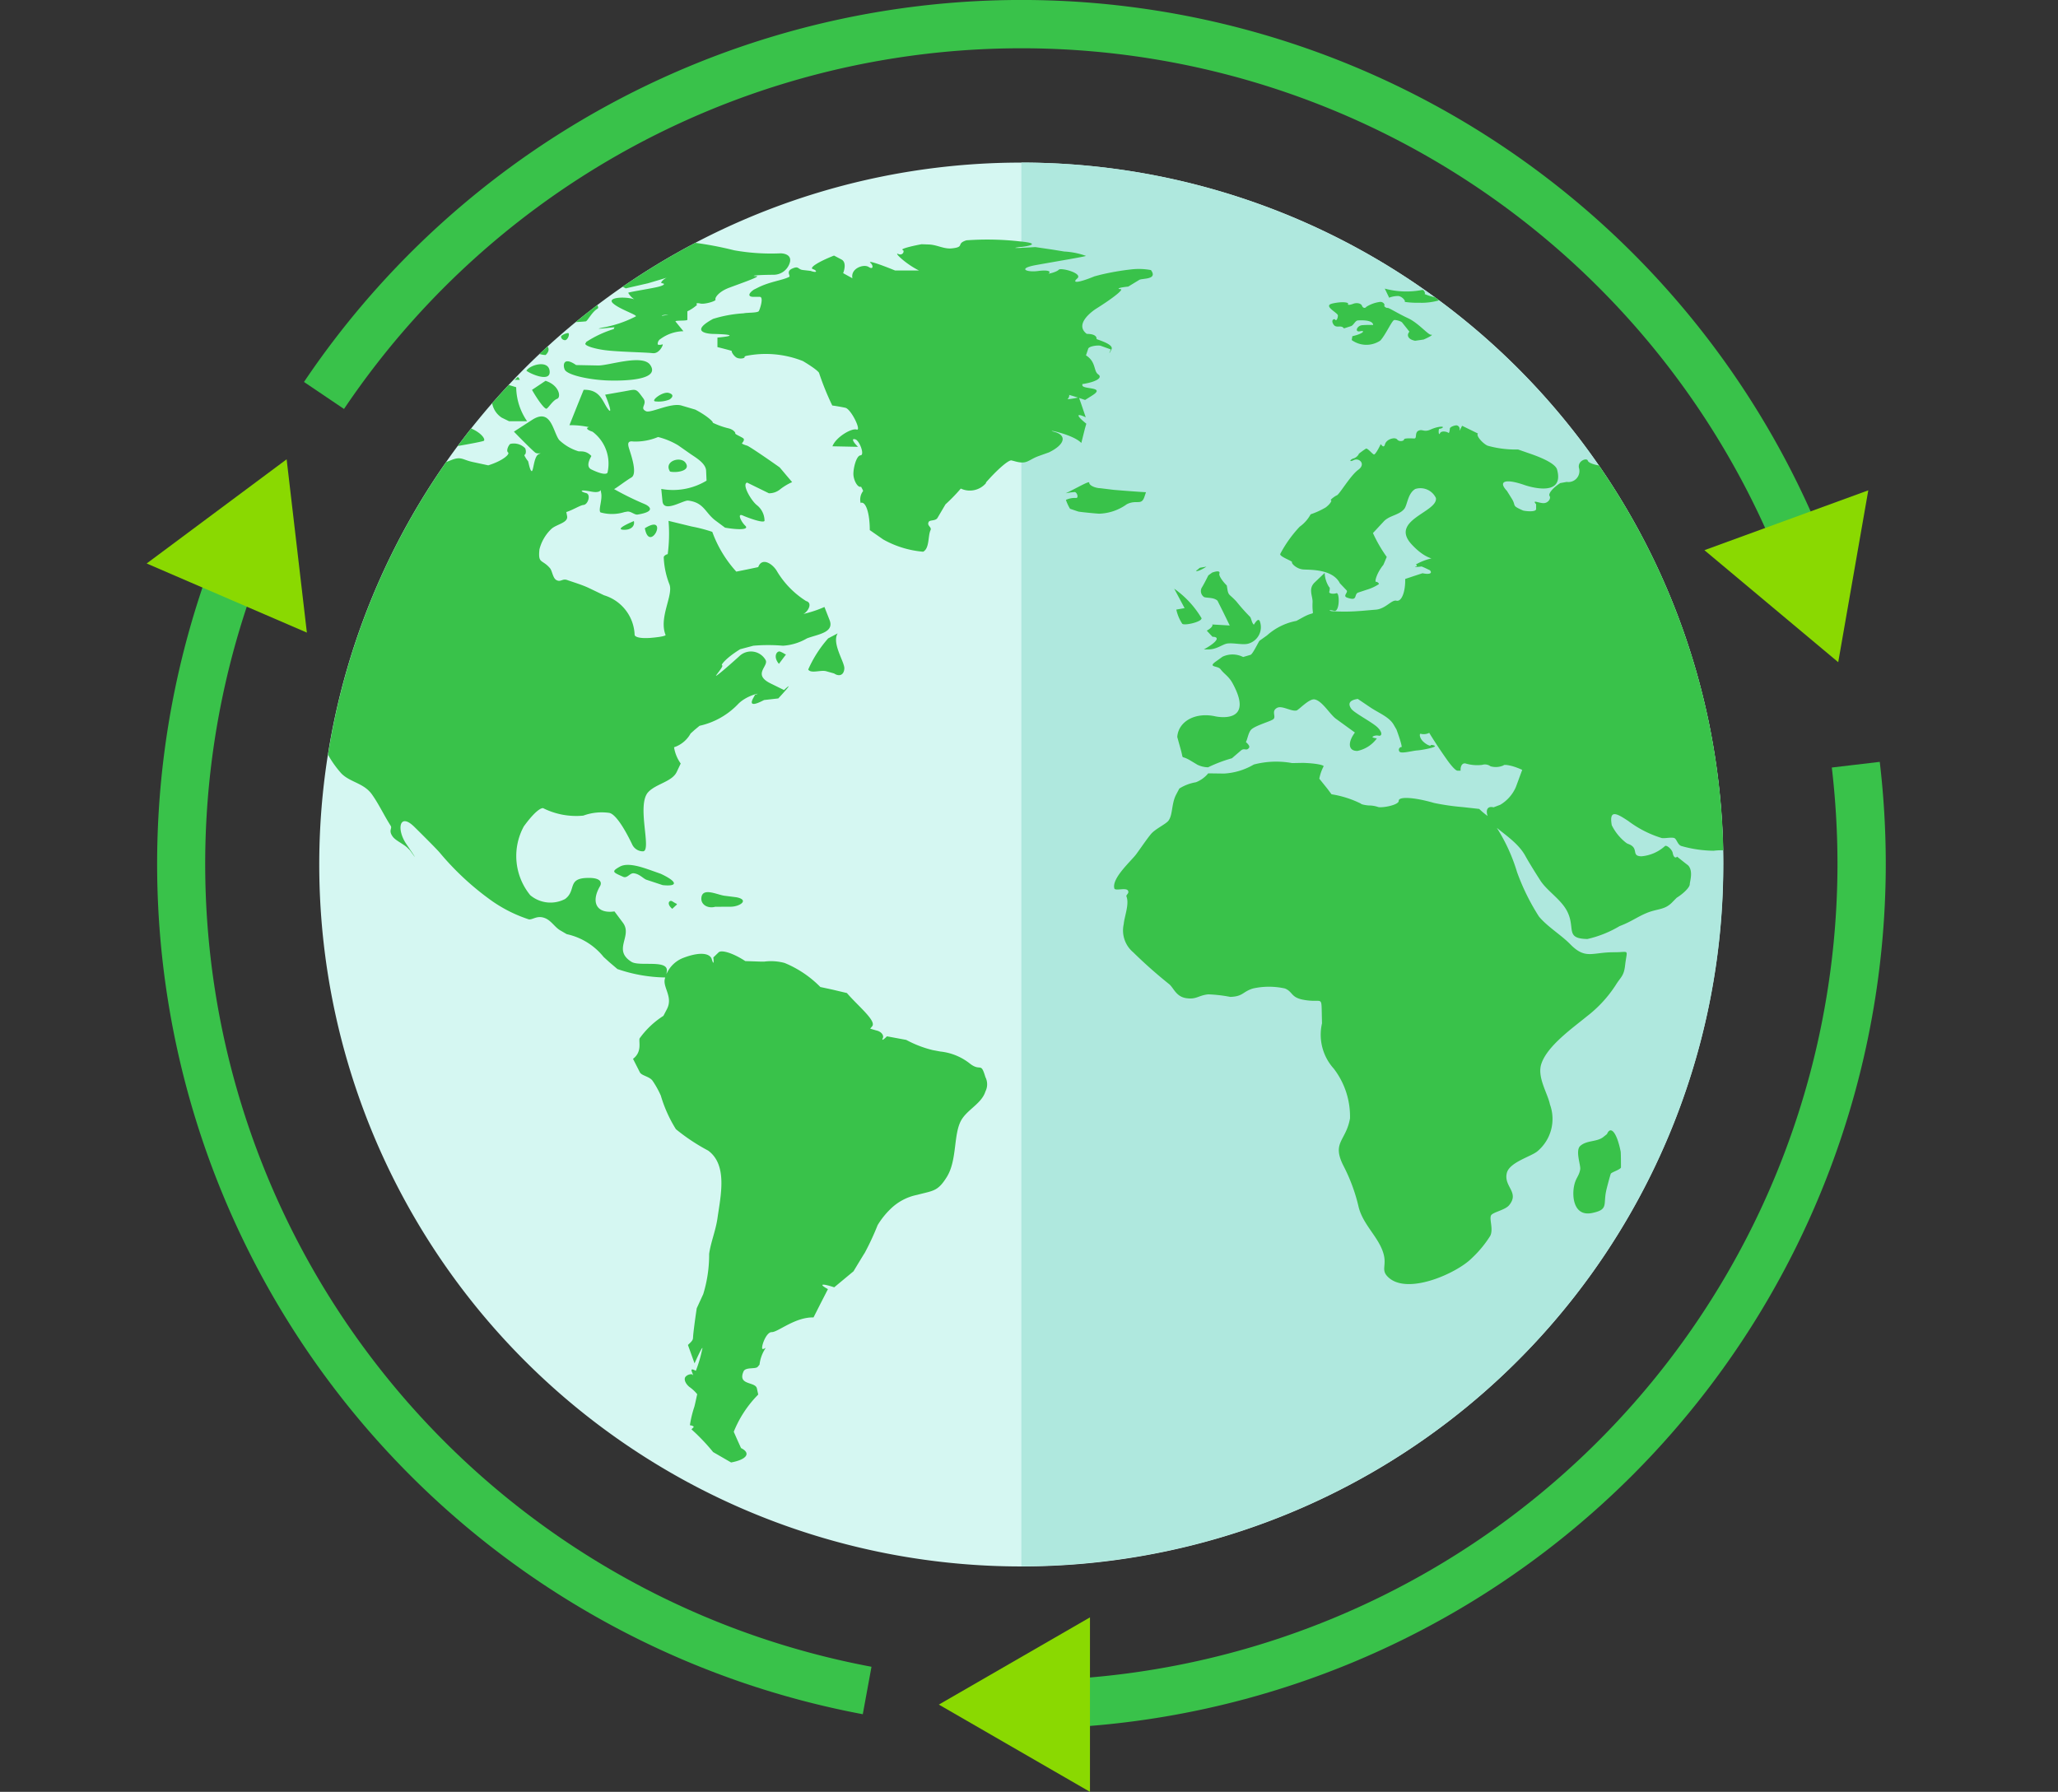 <svg xmlns="http://www.w3.org/2000/svg" xmlns:xlink="http://www.w3.org/1999/xlink" width="80.623" height="70.2" viewBox="0 0 80.623 70.2"><rect x="0" y="0" width="80.623" height="70.2" fill="#333333" stroke="none"/><defs><clipPath id="a"><rect width="80.623" height="70.2" transform="translate(0 0)" fill="none"/></clipPath><clipPath id="b"><path d="M12.517,33.864A27.5,27.5,0,1,0,40.012,6.37a27.494,27.494,0,0,0-27.5,27.494" fill="none"/></clipPath><clipPath id="c"><rect width="79.623" height="70.2" transform="translate(0 0)" fill="none"/></clipPath></defs><g transform="translate(0 0)"><g clip-path="url(#a)"><path d="M67.507,33.864A27.5,27.5,0,1,1,40.012,6.37a27.494,27.494,0,0,1,27.5,27.494" fill="#d5f7f2"/><path d="M67.507,33.864A27.494,27.494,0,0,0,40.012,6.37V61.359a27.494,27.494,0,0,0,27.5-27.5" fill="#afe8de"/></g><g clip-path="url(#b)"><path d="M25.262,20.695c.984-.611.19,1.025,0,0m-.8.061c.267,0,.414-.15.371-.342-.09.04-.82.342-.371.342m1.215-5.03a1.153,1.153,0,0,0,.548-.072c.091-.057.219-.187-.022-.259s-.736.315-.526.331m46.758,22c-.173.2-.052,1.337.405.948.259-.213-.319-.865-.405-.948M91.358,52.288a2.413,2.413,0,0,1,.188.322A1.08,1.08,0,0,0,92.1,53c.007-.038.024-.13.071-.13a.315.315,0,0,0,.22-.172c.027-.1-.455-.517-1.073-.611l.026.153Zm.937-.441a.422.422,0,0,1,.069.1c.038.068.15.025.094-.122h-.163Zm-1.144-.081c.014,0,.012.037,0,.092s.108.016.129-.136l-.1.036ZM98.54,54.1c-.007,0,.124-.194.293-.432a10.213,10.213,0,0,1,1.641-.979l-.717-.407c-.57-.316-.341.226-.678.571-.3.311-.858.386-1.074.744-.164.277-.113.578.522.5Zm-.4.14-.052.035c-.031.041-.019.073.026.073a.213.213,0,0,0,.155-.2l-.129.089h0m1.951-3.19v.141c.007.219-.1.39-.229.381l0,.169v.217c.118-.054.328.135.466.418l.147-.041c.056-.016.2-.273.293-.353l.458-.4c-.335-.181-.633-.463-.663-.625s-.323-.159-.442-.423l-.22-.205c-.41-.386.194.579.194.724m-3.039-5.068a1.193,1.193,0,0,0,.933.656,1.7,1.7,0,0,0-.933-.656m-9.773-2.539c-.068,0-.079.028-.024.067s.237.042.237.02a.415.415,0,0,0-.213-.087m3.349.083c0,.032.029.467.073.965s-1.358.4-1.87.1l-.018-.046-.177-.357c.263-.259.249-.541-.033-.625a3.044,3.044,0,0,0-.964-.084c.023.039-.056.291-.393.44l-.138.08c-.414.244.229.293-.462.418-.229.04-.333-.257-.7-.128l-.307.1c-.213.21-.373.442-.356.517s.053.238.005.238-.18-.03-.18-.066a2.811,2.811,0,0,0-.544.655l-.461.206c-.35.157-.889.205-1.273.345l-.168.057a.7.7,0,0,0-.416.464,11.807,11.807,0,0,0,.234,1.471l.125.316.259.634a1.09,1.09,0,0,0,.294,1.194l.452-.069c.26-.033.389-.322.679-.378.228-.056.47.152.664.1s.211-.208.384-.273.346-.234.531-.305c.129-.053.242.124.4.071a2.26,2.26,0,0,1,1.813-.176l.384.193c.43.076.778.2.775.278s.087.391.149.413.233.518.414.728l.44.333a3.654,3.654,0,0,0,.7.2c.3.007.208-.278.4-.286s.194.333.32.308a1.883,1.883,0,0,0,1.48-.867,6.115,6.115,0,0,1,.414-1.073,2.153,2.153,0,0,0,.121-2.31c-.1-.185-.221-.242-.366-.385-.1-.1-.1-.282-.169-.359a2.685,2.685,0,0,1-.415-.172c-.1-.089-.09-.3-.2-.4-.148-.129-.509-.226-.622-.353-.276-.318-.354-.941-.561-1.246-.064-.1-.255-.17-.354-.314l-.117-.176c-.12-.274-.239-.412-.243-.38m5.164-.48c-.007-.012.028,0,.078.022s.03-.1-.182-.222l.091.179Zm-1.515-.982v.123c.209.075.314.072.233-.007s-.165-.311-.188-.311-.064.059-.045.115Zm-9.12-4.048a1.61,1.61,0,0,1-.263.112c-.171.066.015.485.2.511s.812.051.879-.149l0-.008c.009-.057.134-.789-.139-.789s-.323.507-.629.315ZM84.3,36.723a2.509,2.509,0,0,1,.177.418c.1.251.575.615.755.86l-.112-.519a1.633,1.633,0,0,0-.815-.8Zm.5-.049a2.6,2.6,0,0,0,.272.332c.176.2.636.318.516.171s-.387-.6-.593-.535h-.242Zm-.639.246c.006-.012-.175.164-.4.39s-.107.437.408.06V36.9Zm.247-1.695a.72.72,0,0,0,.177,1.241c-.021-.274.634-1.241-.177-1.241m.3-1.805v-.137a5.349,5.349,0,0,0-.457.988,1.881,1.881,0,0,0,.457-.525Zm7.808-6.393c.012,0-.2.129-.483.286l-.4.028-.44.032c-.366-.177-.709-.072-.764.231s-.365.364-.464.57.27.2.27.228a3.483,3.483,0,0,1-.2.525,3.118,3.118,0,0,1-.5.677c0-.04-.056-.113-.118-.053a4.475,4.475,0,0,1-.284.349c-.05.018-.108-.146-.183-.059a2.15,2.15,0,0,1-1.045.542c-.482.061-.859.738-.7.738h.073V31.4c.069.134.239.083.378-.112s-.056-.466.183-.548.555-.2.3-.2-.2.5-.047.437a2.691,2.691,0,0,1,.741-.25c.146.019.649-.314,1.191-.417l.289-.944.159-.521c-.187-.452-.125-.764.138-.695s1.063-.475,1.8-.762c0,0,.13-.05.13-.364Zm.57-.268c.012,0-.022.019-.076.048s-.105.1.028.1l.069-.153ZM94.6,25.226a1.209,1.209,0,0,1-.186.331.27.27,0,0,0,.186-.331m3.6-1.456a.09.09,0,0,0,.024-.118c-.024-.04-.13.013-.136.042s.075.1.112.076m-.348,0-.06-.16c-.078-.117-.134-.149-.125-.071s.114.307.216.325l-.031-.094h0m-.8-1.55h.116c.048-.113.021-.193-.06-.177s-.193.183-.121.188Zm7.139-1.985a1.672,1.672,0,0,0,.262.068c.169.041.253,0-.128-.052l-.182-.02Zm-2.745-3.5c-.01,0,.15-.02.354-.039s.549-.175.345-.347l-.233.012c-.082,0-.743.309-.483.37Zm-9.591-2.184.633.22c.357.123.406-.29.11-.282s-.779-.133-.855.019l.1.039Zm-1.86.911a5.856,5.856,0,0,1,1.058.1c-.121-.486-.7-.362-1.058-.1M90.3,15.1c.2,0-.173-.16-.289-.158,0,.174.125.158.289.158m-.773-.94c-.207.163.121.371.727.463s1.077-.455.892-.517-.366.343-.4.34a2.173,2.173,0,0,1-.507-.265L90,14.17Zm-.7.164c0,.011,0-.007-.008-.037s-.063.016-.155.174l.168-.118Zm-.163.633c.1.235.09.374.4.335a2.027,2.027,0,0,0-.4-.335m-8.18-2.123c.008.013-.064-.02-.159-.07s-.079.11.246.267l-.073-.173Zm-3.56.695a1.1,1.1,0,0,1,.324,0c-.039-.36-.2-.077-.324,0m1.334-.514c.06,0,1.515-.289,1.549-.328l.359-.438a7.909,7.909,0,0,1-1.105-.025c.027-.021-.353.288-.873.791Zm-.87-1.412a6.676,6.676,0,0,0-1.03.7l.985.085c.746.066.8.082.759-.334l-.047-.565a3.638,3.638,0,0,1-.49.243c.016-.019-.117-.134-.177-.134m-1.034.056.427.21c.466-.382.549-.76.186-.835s-.93.486-.717.578l.1.047c.021.012-.013-.01,0,0m-.121.128c-.2,0-.349-.108-.561-.072.026.58.842.072.561.072m-.63-.931c-.461,0-.1.18-.138.231-.091.14.6-.231.138-.231m-11.989,6.7c.009,0-.144-.074-.34-.166s.058.388.326.344l.031-.175Zm1.2-2.067-.272-.025c-.309.555-.5.981-.427.947s.242.1.264.088.069.075.129.269l.19.077.245.1c.411-.019.545-.242.3-.494l-.025-.321c-.035-.4.323-.629.582-.872a4.128,4.128,0,0,1,2.085-1.086c.263-.06,1.377-.274,1.26-.541-.172-.392-.816.049-1.044.112-.557.166-1.055.348-1.055.348a14.749,14.749,0,0,1-1.464.487,1.924,1.924,0,0,0-.587.229.562.562,0,0,0-.2.5.385.385,0,0,1,.273.2l-.25-.019c-.043-.005.048,0,0,0m4.618.128a.752.752,0,0,0,.441-.173c.129-.064-.825.173-.441.173m-2.192-4.529c.345.483.578.022.966-.043-.358-.189-.63.146-.966.043m-.752,0v.166c-.118.05-.09.109.061.134a.405.405,0,0,0,.354-.526Zm-.133.521c.014,0-.01,0-.054.016s-.125.04-.075.065.261-.043.258-.111l-.1.025Zm-.749-.172c-.165.044-.263.146-.218.225s.4-.112.525-.106a.47.47,0,0,0,.282-.077,1.417,1.417,0,0,0-.589-.042m-1.008.009c-.093.055.01.022.229-.073a2.475,2.475,0,0,1,1.038,0c.139.049.274-.384.205-.378s-.225-.062-.183-.128.031-.125-.065-.092-.454.135-.659.184l-.042.025c-.113.066-.152.21-.307.314ZM63.2,11.154h-.455c-.3.039-.411.093-.25.121a2.111,2.111,0,0,1,.92.5l.264-.324c.422-.527.021-.3-.479-.3m-8.784.513a.99.99,0,0,1,.319-.066c.181-.023.367.226.283.228a3.507,3.507,0,0,0,.6.035c.5.023,1.073-.167.846-.182a2.042,2.042,0,0,1-.654-.159c.037-.024-.019-.166-.093-.161a3.235,3.235,0,0,1-1.468-.052l.16.331Zm-.626,1.068a3.832,3.832,0,0,0-.41.007c-.225.008-.324.287-.1.24s.135.095-.3.192l-.009.052-.017.1a.981.981,0,0,0,1.118.022c.213-.227.461-.8.55-.807s.293.055.317.11l.16.2.116.147c-.133.15-.031.312.225.355l.164-.023.168-.025c.261-.113.39-.2.287-.188s-.5-.463-.889-.643-.769-.421-.809-.408-.153-.056-.128-.093-.039-.151-.17-.142a1.34,1.34,0,0,0-.536.192c-.044.067-.137.052-.17-.041s-.2-.132-.345-.077-.228.053-.2,0-.225-.1-.614-.011.208.361.214.464-.061.234-.1.174-.187,0-.075.178.3,0,.412.159l.272-.087c.107-.032.168-.217.272-.225.013,0,.574-.051.6.17ZM91.76,21.973c.768,0,.9-.305,1.428-.2.293.052-.056.241.247.313l.435.1a2.143,2.143,0,0,1,.319-.149c.045-.011.146-.054.013-.076l.151-.374a2.12,2.12,0,0,1,.605-.607l.5-.257c.23.342.607.406.837.141a.335.335,0,1,1,.484.462l-.471.362c-.6.458-1.351.711-1.562,1.31a2.971,2.971,0,0,0-.048,1.453c.125.552.061.64.5.423l.471-.229a2.582,2.582,0,0,0,.753-1.227c-.012-.228.4-.284.393-.435s-.095-.457-.15-.463-.059-.3.084-.679l.094-.081c.255-.217.285-.093.6-.161.174-.032.109.112.225.105.16-.012.2-.253.337-.262a4.6,4.6,0,0,0,.487.029l.385-.04c-.008.172.528-.03,1.19-.448a4.462,4.462,0,0,1,1.024-.468c.445-.118.491.365.337-.258-.139-.554-.445-.333-.829-.57l-.22-.154a4.019,4.019,0,0,0,1.342-.1c.118-.08.179-.363.323-.249l.074.008a5.822,5.822,0,0,1,.583.112c.31.136.233.225.63.313.543.129.125.089.414-.015.237-.081.047-.3.186-.41.12-.1.949.222.612-.333l-.12-.2c-.584-.032-.955.124-.825.348l-.315-.207c-.112-.074.048-.359-.1-.473-.078-.057-.224-.01-.29-.061a4.859,4.859,0,0,0-.56-.329c-.319-.16-.523-.268-.859-.421a2.536,2.536,0,0,0-1.178-.267,8.579,8.579,0,0,0-2.052.412c-.334.152.186-.324-.137-.279l-.319.041-.388.049a2.4,2.4,0,0,0-1.03,0,2.8,2.8,0,0,1-.456-.87l-1.009.057a4.526,4.526,0,0,1-1.122.061l-.5-.1c-.292-.152-.547-.292-.567-.308s-.128-.024-.514.12-.71-.52-1.068-.612L90.8,15.81l-.648-.01c-.244.1-.375.237-.291.3s.047.361-.084.334-.437-.017-.38.033-.031.157-.127.084a4.014,4.014,0,0,0-1.181-.189l-.038.013-.4.1c-.133.2-.5.154-.816-.1l-.042-.1c-.053-.125.167-.529,0-.716-.264-.288-.48.024-.751-.042l-.609-.149a1.212,1.212,0,0,1-.932.441l-.428-.162c-.155-.062-.245-.254-.441-.3l-.37-.088a3.955,3.955,0,0,1-1.066.092c0-.041-.084-.109-.186-.061s-.006-.165.371-.329l-.3-.071-.341-.085c-.351.235-.776.505-.943.6s-.085-.107.627-.446c0,0,.8-.385.843-.582.164-.859-.535-.789-.535-.789a9.536,9.536,0,0,1-1.377.091c.038-.029-.032-.2-.156-.21s-.4-.085-.339-.161-.054-.122-.308-.063a5.9,5.9,0,0,0-.986.406,1.53,1.53,0,0,1-.606.377l-.51.051c-.186.016-.522-.19-.8-.16a9.193,9.193,0,0,1-.876.388,6.612,6.612,0,0,0-.777.182,3.155,3.155,0,0,0-.695.3c-.255.351.47.114.021.419l-.492.336c-.781-.012-.959.329-.4.758l-.5.035c-.143.011-.328-.242-.414-.267l-.385-.128c-.354.036-.57.078-.482.091s.2.257.255.306-.263.386-.636.334l-.225-.264-.077-.088a2.286,2.286,0,0,0-.039-.607,2.736,2.736,0,0,0-.423.324l-.061.315s.1.875.117.907c.328.5.237.048.639.192.5.183.47.425.47.729v.107c.247.037.335-.18.194-.48s-1.108.29-1.091.505l-.066.095a.908.908,0,0,1-.418.336l-.466.244c-.323-.075-.311-.2.026-.285l.246-.193.224-.185a2.114,2.114,0,0,0-.084-1.148A2.64,2.64,0,0,1,70.1,16.16a2.477,2.477,0,0,0-.609-.6l-.367.254-.046.037a2.954,2.954,0,0,0-.544,1.224.28.28,0,0,0,.194.267l.108.209c.069.135.4.13.336.343-.1.373-.5-.136-.522-.143-.449-.112-.794-.265-1.225-.4a10.222,10.222,0,0,0-1.166-.442l-.565.081a.852.852,0,0,1-.35,1.292c-.489.158-1.014-.495-1.567-.349l-.475.3-.081.052c-.525,0-.984-.112-1.019-.239s-.43.015-.339.312a.43.43,0,0,1-.486.522l-.142.026-.112.02c-.292.189-.48.417-.417.507s-.053.281-.241.279-.463-.152-.287.044v.184c0,.145-.48.077-.518.058-.475-.21-.238-.157-.449-.483l-.177-.284c-.366-.387-.053-.49.7-.225,0,0,1.584.556,1.265-.609-.078-.278-.808-.538-1.088-.634l-.44-.153a4.092,4.092,0,0,1-1.192-.148c-.187-.081-.472-.4-.379-.477l-.177-.087-.445-.217c-.073.15-.116.227-.1.168a.146.146,0,0,0-.108-.184c-.09-.006-.264.062-.27.122s-.022.208-.062.169-.271-.1-.328.021-.066-.179-.02-.179.136-.03.136-.064-.216-.025-.481.094-.311-.028-.473.045-.049.308-.168.305-.4-.019-.4.039-.181.108-.27,0-.421-.011-.476.188-.164-.027-.171,0-.2.415-.263.4-.262-.273-.317-.225a3.086,3.086,0,0,0-.277.2c.013.014-.08.146-.207.181s-.2.166.013.064.483.157.175.38-.733.956-.837,1-.282.193-.236.193,0,.126-.2.28a3.054,3.054,0,0,1-.593.271,1.416,1.416,0,0,1-.428.485,4.847,4.847,0,0,0-.759,1.06c-.068.107.485.283.457.333s.181.262.436.283,1.153-.029,1.44.542l.263.277c.073.08-.169.222.022.285.439.161.249-.136.435-.2l.333-.11a1.831,1.831,0,0,0,.476-.22c.007-.027-.058-.094-.116-.09s.021-.333.291-.666l.031-.072.1-.237a5.575,5.575,0,0,1-.54-.935l.423-.455c.212-.233.6-.245.8-.487.13-.157.134-.608.436-.785a.673.673,0,0,1,.807.352c.09.554-1.834.863-.95,1.819.622.672,1.029.577,1.029.577.776-.182.965-.233.421-.114l-.483.057-.185.028a2.178,2.178,0,0,0-.618.24c.034.016.07.064,0,.077s-.041.035.227,0l.113.048.211.1c.111.123-.019.175-.289.117l-.307.1-.371.124c.01.513-.145.9-.343.852s-.429.335-.835.353l-.522.045-.178.012a7.189,7.189,0,0,1-1.006,0c-.109-.023-.122-.07.1-.012s.221-.738.088-.692-.3.01-.28-.053.032-.187,0-.179a1.092,1.092,0,0,1-.179-.563l-.388.37c-.272.257-.074.535-.087.783-.03.643.173.289-.362.579l-.272.148a2.376,2.376,0,0,0-1.152.57l-.29.206c-.03.02-.267.53-.354.554l-.289.085a.923.923,0,0,0-.807-.012l-.268.192c-.323.233.087.153.19.3.152.2.329.276.484.573.872,1.619-.688,1.272-.688,1.272-.778-.173-1.449.19-1.492.809l.139.5c.125.451-.039.174.384.427l.267.16a1,1,0,0,0,.417.1,5.661,5.661,0,0,1,.934-.354l.349-.3c.143-.124.212.034.32-.108.065-.084-.13-.225-.121-.232.052-.068.091-.354.2-.475.142-.16.764-.329.871-.413.13-.1-.09-.311.143-.443.194-.112.548.142.764.1.082-.009.488-.467.708-.435.3.049.595.576.841.759l.743.539c-.3.406-.252.729.1.72a1.251,1.251,0,0,0,.762-.494c-.048,0-.174-.024-.173-.05s.114-.08.24-.053.165-.114-.033-.316-.919-.569-1.037-.736-.123-.332.254-.388l.475.321c.323.222.746.375.928.684l.112.193c.149.4.236.709.192.692s-.143.072-.077.171.478-.026.7-.043.728-.123.693-.169-.176-.059-.169-.027-.139-.007-.293-.152-.159-.341-.08-.3a.476.476,0,0,0,.319-.041c-.015-.02.281.473.723,1.094,0,0,.276.388.384.388h.121c-.014-.2.083-.324.216-.275a1.614,1.614,0,0,0,.63.048.362.362,0,0,1,.324.055.753.753,0,0,0,.513-.035c0-.046.331-.013.73.176l-.246.667a1.5,1.5,0,0,1-.613.7l-.263.1c-.271-.069-.346.152-.166.493s1.055.751,1.414,1.416c0,0,.158.294.586.96.272.419.829.748,1.062,1.23.315.651-.1,1.044.781,1.06a4.331,4.331,0,0,0,1.26-.505c.449-.169.669-.347,1.028-.5.461-.2.738-.112,1.057-.457l.151-.153c.28-.175.511-.411.513-.527s.147-.517-.064-.743l-.155-.12-.277-.221c-.067.075-.143.012-.17-.139s-.246-.332-.307-.275a1.577,1.577,0,0,1-.921.4c-.432-.009-.055-.333-.54-.493l-.043-.024a1.971,1.971,0,0,1-.578-.7c-.117-.659.224-.443.643-.169a4.229,4.229,0,0,0,1.3.666c.1.032.349-.032.493,0,.107.029.133.254.28.314a4.8,4.8,0,0,0,1.269.188,2.668,2.668,0,0,1,1.536.277l.319.169a1.541,1.541,0,0,1,.635.707l.194.061c.319.1.152-.4.493.045.168.208.034.481.077.714a5.93,5.93,0,0,0,.445,1.254c.12.289.34,1.237.643,1.4.319.164.638-.134.815-.475a2.109,2.109,0,0,0,.152-.751,2.649,2.649,0,0,1,.008-.5c.16-.381.125-.007.424-.281a12.293,12.293,0,0,1,1.782-1.567,6.4,6.4,0,0,1,1.118-.273,2.8,2.8,0,0,1,.569,1.125c.527,0-.077.409.307.692.259.188.552-.214.6-.2.41.1.694,1.109.686,1.523,0,.222-.367.454-.207.832.1.226.466.434.6.719l.159.345c.575.508.936.438.8-.157L79.04,38.7c-.358-.4-.776-.379-.876-.957-.022-.132-.16-.712.073-.892.376-.285.065-.069.432.117.319.161.289.153.574.483.065.075.3.135.332.184l.1.161c.009.211.365.157.79-.121l.241-.309c.449-.571.169-1.049-.2-1.49l-.557-.676c.627-.45.926-.494.665-.1l.215.176.528.435c.054-.7.425-1.355.823-1.467l.26-.076a2.279,2.279,0,0,0,.824-.414c.444-.31,1.264-.989,1.368-1.548.077-.409-.156-.155-.2-.434-.025-.153.134-.12.078-.393-.069-.33-.561-.74-.552-.977.016-.454.513-.3.691-.542.154-.214.154-.2-.3-.357l-.2-.065a.575.575,0,0,1-.55.2c-.187-.045.261-.676.589-.8l.035-.015L84.9,28.6c-.261.322-.147.418.254.217l.225.092.471.2a.773.773,0,0,0-.08.824,1.288,1.288,0,0,0,1.279.45l-.012-.467c-.01-.418-.579-.467-.462-1.049.026-.115.254-.027.276-.083a3.67,3.67,0,0,1,.125-.519c.1-.132.276-.4.47-.482.112-.045.518.039.726-.016a1.179,1.179,0,0,0,.565-.314,6.535,6.535,0,0,0,1.032-1.129c.276-.381.2-.686.383-1.081.6-1.3.452.275.452.275a4.44,4.44,0,0,0-.024,1.325c.054-.014.2-.185.207-.125a1.989,1.989,0,0,0-.38-.864h.833c.022,0-.123-.659-.123-.659a11.785,11.785,0,0,0-.332-1.326.348.348,0,0,0-.143.2c-.035.108-.125.453-.2.285a1.419,1.419,0,0,0-.928-.337c-.082.079-.339-.114-.335-.073s-.008.112-.006.058-.205-.352-.21-.465l.16-.164c.241-.249.5-.418.76-.723a2.053,2.053,0,0,1,1.882-.675m-44.793.282c.031-.01-.009.028-.09.084s.074.062.38-.142l-.234.041Zm.38,3.185c.311,0,.544-.2.721-.229.272-.039.657.08.877-.012a.669.669,0,0,0,.41-.845c-.066-.207-.234.125-.242.118-.1-.1-.087-.265-.168-.33a7.428,7.428,0,0,1-.51-.575c-.276-.3-.311-.228-.354-.469l-.026-.162c-.187-.184-.318-.394-.291-.464s-.01-.138-.283-.041l-.13.095-.021.018c-.083.169-.2.391-.263.491a.282.282,0,0,0,.1.355c.113.042.375.005.524.142l.225.45.255.522c-.437-.027-.753-.044-.7-.04s.026.12-.2.241l.138.149.087.092c.315,0,.164.218-.338.494Zm-.274-1.211A3.779,3.779,0,0,0,46,23.063s0,0,.407.762l-.324.057a1.63,1.63,0,0,0,.231.554c.074.085.75-.065.755-.207m16.433,21.5c0-.55-.011-.61-.011-.61-.145-.732-.387-1.042-.537-.688l-.125.1c-.258.221-.66.128-.923.365-.2.185.025.76,0,.912-.048.29-.182.326-.247.687-.081.471.035,1.165.709,1.028.647-.133.439-.317.552-.855.009-.065.172-.675.186-.688.052-.068.4-.164.4-.256M58.388,32.046a3.187,3.187,0,0,1-.44-.354l-.643-.072a9.07,9.07,0,0,1-1.129-.163c-.763-.222-1.384-.26-1.379-.085s-.674.29-.812.244a1.087,1.087,0,0,0-.339-.059c-.081,0-.317-.035-.338-.076a3.989,3.989,0,0,0-1.145-.363L52,30.9l-.315-.392a1.7,1.7,0,0,1,.166-.481c.037-.036-.213-.121-.809-.139l-.423.008a3.462,3.462,0,0,0-1.5.056,2.576,2.576,0,0,1-1.166.354l-.621-.008a1.166,1.166,0,0,1-.482.349,1.77,1.77,0,0,0-.649.246l-.121.229c-.195.365-.129.8-.307,1.033-.107.136-.513.32-.677.514s-.388.53-.583.795-.967.94-.858,1.342c.03.113.465-.048.535.089.06.109-.087.16-.061.225.121.3-.082.788-.107,1.088a1.117,1.117,0,0,0,.371,1.1A18.465,18.465,0,0,0,45.8,38.555c.177.144.263.474.643.546.427.073.484-.1.889-.145a5.618,5.618,0,0,1,.863.1c.509-.016.475-.2.889-.329a2.887,2.887,0,0,1,1.256,0c.307.128.229.337.682.434.786.16.743-.2.76.571l.008.361a1.982,1.982,0,0,0,.461,1.774,3.079,3.079,0,0,1,.636,1.947c-.156.9-.738.935-.242,1.887a6.867,6.867,0,0,1,.583,1.6c.176.676.742,1.133.949,1.744.178.522-.095.687.186.972.742.756,2.706-.136,3.284-.714a4.366,4.366,0,0,0,.734-.885c.13-.265-.043-.643.03-.8.065-.128.553-.209.709-.4.418-.507-.213-.723-.092-1.253.095-.43.95-.65,1.2-.86a1.653,1.653,0,0,0,.492-1.835c-.086-.431-.513-1.071-.337-1.592.233-.7,1.2-1.383,1.779-1.856a4.92,4.92,0,0,0,1.135-1.23c.194-.317.32-.346.367-.772.078-.67.193-.51-.428-.513-.863-.005-1.117.3-1.718-.311-.344-.356-.9-.69-1.229-1.089a8.638,8.638,0,0,1-.859-1.743,6.918,6.918,0,0,0-1.015-2.061ZM27.095,53.718c.055.138.075.205.045.149s-.2-.024-.281.069-.01.269.147.4a1.508,1.508,0,0,1,.309.288c-.011.022-.056.261-.111.482a4.333,4.333,0,0,0-.177.732c.043,0,.159.033.147.068s-.1.085-.077.1a7.918,7.918,0,0,1,.841.884l.117.067.586.339c.615-.113.79-.366.389-.564l-.147-.325-.138-.313a4.4,4.4,0,0,1,.959-1.459l-.052-.238c-.057-.28-.769-.11-.523-.669.078-.177.466-.081.553-.177l.073-.088a1.455,1.455,0,0,1,.186-.564c.1-.171.042-.052-.059-.048s.115-.668.352-.662.914-.594,1.636-.575l.272-.538.293-.571c-.368-.2-.257-.236.246-.071l.514-.427.241-.2c.255-.423.449-.742.433-.708a10.484,10.484,0,0,0,.512-1.1,3.088,3.088,0,0,1,.489-.618,2.073,2.073,0,0,1,1.065-.57c.63-.169.8-.128,1.157-.7.419-.678.246-1.707.583-2.253.246-.4.785-.635.928-1.094a.622.622,0,0,0,0-.567c-.182-.61-.173-.208-.583-.509a2.236,2.236,0,0,0-1.178-.491l-.3-.056a4.345,4.345,0,0,1-1.04-.4l-.216-.04-.539-.1c-.143.144-.216.178-.163.074s-.051-.256-.239-.3l-.138-.04-.138-.041c-.116.164-.073.123.1-.089s-.565-.8-.991-1.3l-.574-.136-.466-.1a4.216,4.216,0,0,0-1.4-.942,2.047,2.047,0,0,0-.794-.054l-.16,0-.587-.02c-.463-.305-.935-.457-1.049-.338l-.176.17-.027.023c.031.248,0,.28-.06.073s-.4-.33-1.136-.046a1.182,1.182,0,0,0-.711.849c-.048.337.332.691.086,1.157l-.134.257a3.411,3.411,0,0,0-.934.885c-.04.14.109.52-.257.8l.267.526c.065.133.368.161.493.325a3.593,3.593,0,0,1,.328.587,5.326,5.326,0,0,0,.591,1.317,7.593,7.593,0,0,0,1.265.84c.772.567.488,1.773.363,2.658-.07.481-.264.943-.325,1.389A5.259,5.259,0,0,1,27.55,50.7l-.255.555c-.079.521-.144,1.04-.145,1.152s-.091.179-.2.286l.044.121.215.6c.223-.5.356-.738.294-.526a4.991,4.991,0,0,1-.244.818c-.041-.024-.215-.12-.159.017m.929-18.2c-.033.006.234,0,.594,0s.754-.269.222-.371l-.449-.057c-.285-.031-.872-.345-.919.072-.03.266.229.418.492.37ZM26.5,35.4c.015.018-.059-.022-.164-.089s-.247.088,0,.294l.185-.172Zm-.539-.723c.615.063.581-.135-.073-.443l-.406-.144c-.264-.089-.863-.318-1.191-.141-.363.2-.272.226.116.4.169.082.268-.163.432-.135.225.032.367.213.487.253ZM41.943,19.291c-.023,0,.043,0,.147-.013s.178.239.067.231a.852.852,0,0,0-.4.075,1.86,1.86,0,0,0,.161.348l.32.108c.069.02.79.089.828.085a1.945,1.945,0,0,0,1.076-.37c.4-.2.578.08.7-.316l.052-.156c-.2-.008-.767-.05-1.265-.092l-.513-.063-.079-.006c-.206-.029-.371-.125-.366-.213s-.539.243-.923.416L41.9,19.3Zm-9.5,5.72a4.681,4.681,0,0,0-.781,1.22c.108.169.487.009.7.065l.315.089c.211.141.391.053.4-.2s-.5-.981-.261-1.371l-.367.194c-.039.023.039-.017,0,0m-1.7.618a.909.909,0,0,0-.178-.094c-.12-.059-.309.177-.056.476l.277-.369Zm7.876-6.723c.456-.521.91-.91,1.01-.862l.069.016c.544.164.544-.029.989-.191l.4-.143c.617-.3.718-.661.224-.8s.714.08,1.044.432L42.5,16.8l.057-.2c-.4-.321-.406-.433-.022-.251l-.181-.532-.087-.247c-.279.058-.478.084-.44.06s.084-.149.05-.16.22.059.632.2l.259-.163c.6-.37-.367-.237-.367-.416v-.044c.532-.078.812-.248.622-.379s-.075-.492-.479-.745l.087-.261c.034-.106.4-.146.491-.114l.393.141c-.081.2-.067.194.03-.008s-.589-.381-.587-.4.027-.2-.383-.2l0,0c-.548-.412.361-.983.361-.983.664-.415,1.1-.763.964-.77s-.13-.055.3-.1l.432-.263c.116-.069.738,0,.457-.384a2.578,2.578,0,0,0-.751-.029,9.975,9.975,0,0,0-1.23.213l-.234.062c-.6.248-.908.286-.672.082s-.644-.434-.724-.342-.467.187-.388.136.015-.144-.429-.085-.819-.1-.069-.235,1.951-.335,1.951-.358a2.965,2.965,0,0,0-.851-.171l-.453-.074-.682-.1c-.731.046-1,.046-.589,0s.788-.147-.007-.222a11.332,11.332,0,0,0-2.1-.043c-.423.131-.043.262-.574.316-.311.032-.569-.138-.889-.152l-.294-.011c-.5.093-.836.194-.744.223s.013.244-.173.159.277.382.814.647h-.937c-.646-.265-1.079-.4-.963-.3s.119.288-.071.162-.717.053-.636.443l-.363-.2s.173-.414-.069-.537l-.289-.152c-.612.241-.985.48-.829.529s.207.174-.09.071l-.306-.035c-.2-.026-.147-.173-.411-.056s-.051.289-.121.325c-.241.131-.742.183-1.2.409l-.182.091c-.228.156-.236.283-.017.283h.247c.176,0-.009.536-.044.567-.082.066-.466.047-.587.078a5.046,5.046,0,0,0-1.2.219c-1.04.569-.008.588-.008.588.8.016.881.081.181.144v.372c.337.084.592.154.565.154s.028.139.153.238.4.048.339-.015l.052-.029a3.939,3.939,0,0,1,2.24.2c.591.353.631.461.631.461a10.644,10.644,0,0,0,.519,1.281c.028,0,.282.039.51.087s.647.918.444.854-.821.305-.947.656l.535.011.466.01c-.216-.213-.261-.344-.1-.291s.37.613.2.624-.291.525-.28.755.169.527.3.474l.048.091.034.075a.545.545,0,0,0-.069.557l-.03-.072,0-.016c.2-.079.358.4.358,1.065l.523.365a3.85,3.85,0,0,0,1.567.482c.254-.128.185-.619.288-.839.065-.133-.155-.173-.069-.33.043-.084.272-.028.345-.158l.312-.529a6.9,6.9,0,0,0,.6-.618.833.833,0,0,0,.988-.215m-15.663-5.5c-.142.071.147.2.644.28s1.674.094,1.955.13.437-.365.393-.346-.176.034-.191,0a.227.227,0,0,1,.115-.214,1.576,1.576,0,0,1,.891-.3l-.307-.378c-.047-.059.463-.014.463-.073v-.4a5.544,5.544,0,0,1-1,.248c-.012-.027.2-.066.483-.031a1.6,1.6,0,0,0,.9-.4c-.05-.033-.043-.09.127-.05s.629-.1.593-.155.1-.3.531-.463,1.284-.455,1.066-.457-.113-.047.686-.052a.661.661,0,0,0,.635-.506c.069-.342-.372-.334-.372-.334a8.256,8.256,0,0,1-1.816-.119A13.488,13.488,0,0,0,27.129,9.5c-.492-.06-1.108.385-1.515.315s-.908.351-.684.366.188.17-.311-.006l-.336-.064a1.566,1.566,0,0,0-.743.123l-.371.049a9.28,9.28,0,0,0-1.2.315,1.736,1.736,0,0,0,.4.4l.422.119.6.173a1.108,1.108,0,0,1,1.122.009l.286-.067.587-.134c.562-.166.914-.272.781-.237s-.343.227-.229.237.131.078-.227.156-1.1.191-1.1.218a.694.694,0,0,0,.237.253c.131.089.3.079-.06-.017s-1.027-.052-.769.179.938.446.892.507a4.525,4.525,0,0,1-1.273.435c-.6.121.49-.028.442-.005s-.055.129.093.184.264-.147-.06-.136a4.23,4.23,0,0,0-1.164.536m-.69-.774c.313-.014.624-.034.69-.044s.247-.377.454-.492-.679-.776-1.224-1.03-.821-.217-.671-.254l.035.168,0,.025c-.333.034-.568.1-.523.158s.072.15,0,.156-.3.074-.328.161.148.3.4.312.742.36.611.394.246.461.559.446m-.024.415a.543.543,0,0,0-.25.113c-.025.037.01.15.136.165s.227-.3.114-.278m-.114,1.432c.085.188.808.378,1.607.422,0,0,2.242.121,1.742-.605-.3-.438-1.636.032-2.046.021l-.858-.017c-.487-.341-.531-.009-.445.179m-1.977.4h.216c-.095-.215-.095-.045-.216,0m.475-.358c.16.129.993.491.906-.014-.069-.412-.764-.215-.906.014m.755-.615c.341-.331-.16-.566-.523-.515-.746.111.178.518.523.515m-.4-.828c-.13.078-.113.135.037.125a1.887,1.887,0,0,0,.539-.131,1.067,1.067,0,0,0-.576.006m-.175-.215c.768-.175-.514-.5-.751-.427a.561.561,0,0,0,.751.427M19.819,11.8c.075,0,.092-.067.039-.152s-.38-.079-.38-.047a.845.845,0,0,0,.341.2m-.766,1.13c.386.054.411-.14.056-.431s-1.14-.273-1.049-.206.288.251.241.251a1.41,1.41,0,0,0,.752.386m.119.129c-.194-.072-.254-.176-.492-.116.091.246.242.165.492.116m-.563,1.086a2.173,2.173,0,0,0,.673.141c.139-.009.64.248,1.034.166l-.047-.408-.057-.447c-.506.018-.848.087-.761.155s.106.223-.063.155-.411-.082-.4-.017-.032.119-.145-.028-.464.2-.233.283m-.468.272c.034.021.337.345.337.011,0-.189-.294-.011-.337-.011m.107-1.073a.9.9,0,0,0-.444-.37c.018.285.168.446.444.37m8,5.129c.22.059.829-.014.613-.336-.19-.287-.876-.071-.613.336m-5.408-3.2c.247.432.5.762.57.737s.248-.327.414-.386.086-.533-.453-.706l-.281.188Zm-.9,1.228h.708a2.4,2.4,0,0,1-.427-1.332l-.294-.088-.052-.013c-.361.09-.633.318-.606.507a.854.854,0,0,0,.386.787Zm-1.717-.9c.129-.391-.406-.471-.661-.256.241.211.41.353.661.256M17.2,15.268c.026.025.194.206,0,0m-1.489-2.6h1.092c-.19-.379-.794-.27-1.092,0m.179.581a1.674,1.674,0,0,0,.479.031c.191-.01.12-.3.169-.3s.014-.143-.182-.149-.538.393-.466.417m-.407-.208c-.1-.186-.122-.309-.415-.261.069.236.2.214.415.261m1.051,1.194a3.019,3.019,0,0,0-2.23.055l.306.229.272.2c.736-.1.964-.182.506-.179l.047.231c.064.267.6.1.777.07a3.51,3.51,0,0,0,.4-.077c.7-.353,1.071-.755.817-.891a1.165,1.165,0,0,0-.689-.165c-.169.033.025.432.15.422l.029.1c.044.156-.385,0-.385,0M15.389,13.5c-.065-.008-.09.029-.054.082s.3.025.3,0-.181-.073-.246-.081m-1.247.576a.349.349,0,0,0-.149.081c-.029.032-.043.127.032.142s.17-.236.117-.223m.293-.273c.056-.034.189-.122.3-.2s-.043-.275-.38-.115-1.235.39-.962.4a5.444,5.444,0,0,0,1.046-.093m.242,3.572a3.575,3.575,0,0,0,.753.368l.518.129c.514.13.906-.207,1.364-.287l.276-.047c.651-.106,1.259-.222,1.351-.256s-.036-.288-.475-.485l-.285-.5c-.107-.195-.586-1.142-.975-.691-.177.209.475.7-.013.669l-.246-.021a5.478,5.478,0,0,0-.4-.54c.027.053.037.211-.041.238s-.329.048-.31,0-.081-.2-.264-.216a2.33,2.33,0,0,1-.919-.194l-.281.115-.505.208c-.135.259-.088.454.1.432s.55.206.416.235.222.152,1.017.1l.181.287c.065.106.033.109.033.109a2.707,2.707,0,0,0-1.3.351m2.534.634a1.034,1.034,0,0,0,.326-.041c.123-.034.156-.248,0-.209s-.382.24-.326.25m-4.267-1.457c.048-.036.43-.336.85-.665l.471-.226c.764-.365.949-.473-.031-.66-.25-.048-1.514-.326-1.778-.121l-.146.114c-.2.649-.213,1.223-.024,1.277s.611.319.658.281M5.434,21.4a2.04,2.04,0,0,1,.7.044l.337.092c.435.12.85.032,1.273.161.746.224.787.249.787.249a5.158,5.158,0,0,1,1.349,1.02l.117.112c.039.041.362.178.4.242.259.361.41.714.634,1a2.69,2.69,0,0,0,1.114.856l.4.225c.233.5.212.633-.045.292s-.84-.287-.339.017l.233.516c.237.529-.069,1.043-.069,1.486A4.135,4.135,0,0,0,13.371,30.3c.35.357.89.374,1.209.836.259.365.479.832.721,1.21.082.119-.1.179.086.433.112.154.423.288.574.435l.1.1c.3.419.234.307-.145-.25s-.279-1.227.284-.7c0,0,.085.08.465.461.488.487.566.585.566.585a10.888,10.888,0,0,0,2.039,1.886,5.485,5.485,0,0,0,1.448.723c.142.02.3-.144.565-.071.3.079.436.377.677.509l.242.141a2.543,2.543,0,0,1,1.446.895l.22.2.32.272a6.007,6.007,0,0,0,1.9.33l.035-.241c.069-.475-1.067-.177-1.382-.37-.759-.474.052-1.005-.336-1.531l-.333-.446c-.69.1-.943-.351-.56-1,0,0,.207-.354-.575-.309-.707.044-.362.5-.8.823a1.231,1.231,0,0,1-1.364-.149,2.425,2.425,0,0,1-.25-2.7c.569-.778.755-.71.755-.71a2.888,2.888,0,0,0,1.573.292,2.1,2.1,0,0,1,1.017-.107c.232.041.575.56.9,1.241a.465.465,0,0,0,.426.265c.349-.029-.267-1.817.2-2.319.3-.326.936-.406,1.117-.792l.156-.329a1.5,1.5,0,0,1-.261-.637,1.155,1.155,0,0,0,.649-.54l.156-.14.194-.161A2.976,2.976,0,0,0,28.9,27.6c.361-.39,1.033-.483.679-.38l-.078.143c-.233.443.414.065.436.062l.553-.062c.434-.468.535-.615.224-.329l-.539-.265c-.717-.361-.027-.683-.19-.924a.658.658,0,0,0-1.026-.133c-.572.519-.977.853-.9.742s.294-.372.229-.388.19-.314.709-.631l.515-.137a6.719,6.719,0,0,1,1.161,0,2.118,2.118,0,0,0,.94-.288c.419-.161,1.084-.222.885-.72l-.2-.51a4.587,4.587,0,0,1-.831.275c.171-.07.393-.433.111-.508A3.518,3.518,0,0,1,30.45,22.4c-.169-.311-.6-.587-.746-.182l-.437.092-.422.085a4.693,4.693,0,0,1-.941-1.558,5.967,5.967,0,0,0-.807-.21l-.907-.221a6.114,6.114,0,0,1-.032,1.306c-.04,0-.15.055-.156.12a3.24,3.24,0,0,0,.218,1.047c.181.421-.424,1.305-.145,2,0,0,.025.06-.6.113-.605.04-.613-.115-.613-.115a1.685,1.685,0,0,0-1.2-1.556l-.605-.29c-.267-.124-.582-.217-.819-.3-.211-.086-.263.095-.445-.008-.138-.078-.159-.362-.25-.466-.311-.359-.47-.154-.41-.735a1.67,1.67,0,0,1,.467-.8c.2-.185.664-.237.617-.5l-.035-.178c-.5-.084-.656-.067-.343.039s.829-.283,1.018-.3.3-.42.1-.467-.314-.16.2-.058.331-.233.392.043-.121.686-.023.774a1.633,1.633,0,0,0,.934-.012l.113-.02c.138-.02.289.133.4.117.88-.141.307-.4.307-.4a11.779,11.779,0,0,1-1.226-.6c.043,0,.439-.311.682-.454s-.01-.869-.063-1.043-.156-.408.132-.366a2.272,2.272,0,0,0,.975-.176,2.889,2.889,0,0,1,.786.325l.491.344c.208.142.592.362.605.651l.017.39a2.541,2.541,0,0,1-1.774.324l.048.482c.047.47.811-.045,1.005-.025.618.073.665.47,1.058.772l.388.289c.593.1.949.071.79-.079s-.327-.5-.1-.4.82.315.857.21a.787.787,0,0,0-.3-.614c-.223-.174-.6-.82-.384-.884l.328.161.527.258a.678.678,0,0,0,.448-.161,2.256,2.256,0,0,1,.462-.276l-.237-.279c-.238-.284-.254-.3-.254-.3-.637-.451-1.21-.833-1.274-.85s-.22-.073-.2-.095.121-.134.052-.19-.334-.165-.315-.193-.069-.146-.244-.195a3.064,3.064,0,0,1-.639-.226c.04-.024-.23-.278-.684-.513l-.539-.159c-.415-.121-1.213.311-1.39.222-.272-.131.069-.268-.108-.505-.3-.409-.258-.357-.751-.272l-.742.13c.228.555.264.789.08.519s-.293-.732-.922-.71l-.237.586-.32.8a3.4,3.4,0,0,1,.771.077c-.1.01-.152.084.135.179a1.564,1.564,0,0,1,.586,1.6s-.037.166-.633-.122c-.268-.128.009-.521,0-.529-.237-.247-.453-.151-.536-.192a1.883,1.883,0,0,1-.728-.436c-.247-.337-.311-1.27-1.062-.782l-.708.458c.352.365.725.733.831.818s.328-.022.136.067-.2.695-.275.66-.127-.4-.144-.4-.169-.236-.134-.236.086-.115.028-.256a.616.616,0,0,0-.59-.171c-.081.078-.159.274-.081.333s-.183.319-.776.505l-.609-.131c-.4-.085-.445-.23-.829-.08l-.565.222c.1.31-.141.441-.535.288s-1.4-.378-1.369-.425-.334-.382-1.075-.662a3.911,3.911,0,0,0-.617-.151L13,17.189a1.86,1.86,0,0,0-.962.084l-.242-.011c-.078,0-.164-.324-.346-.344-.241-.026-.09.143-.224.166l-.267.058c-.582.3-.891.476-.689.394s.132-.334-.49-.187l-.517.1c-.872.169-1.222-.167-2.111-.26-.67-.068-1.282-.2-1.977-.249l-.734-.056a5.659,5.659,0,0,1-1.113-.211,3.6,3.6,0,0,0-1.044.093l-.415.116c-.57.159-.608.481-1.006.707-.565.319-.966-.02-.513.536l.285.352c.453.278.673.524.487.546s-.529-.261-.744-.218-.52.624-.3.874l.34.081.394.091c.486-.155.321-.143-.367.024L.25,20.8.2,21.049a4.285,4.285,0,0,1,1.153.642c.075.116.228.486.455.5a4.6,4.6,0,0,0,.743-.178c.076.009-.091.237-.573.512s-.972.967-.253.644l1.05-.2a4.036,4.036,0,0,0,1.062-.948.982.982,0,0,1,.205-.693c.2-.267.812-.056.63.023s-.059.445.123.356a4.116,4.116,0,0,0,.636-.3M3.995,22.664a.514.514,0,0,0,.153-.237c0-.046-.172-.114-.382-.04s.145.36.229.277m91.8,20.383c-.007-.012.028,0,.078.022s.03-.1-.182-.222l.091.179Zm-1.515-.982v.123c.209.075.314.072.233-.007s-.165-.311-.188-.311-.064.059-.045.115Zm-1.765-.123a1.914,1.914,0,0,1,.576.048c.32.052,0-.243-.58.044V41.9Zm-5.145.672c0,.055.44.119.229-.274-.181.023-.259.117-.229.274m-1.58-.174c.031.149.2.117.337.06-.116-.1-.177-.027-.337-.06m2.594-.57a.407.407,0,0,0-.185.318c0,.232.578-.563.185-.318m-.431-.458c.28-.118.634.112.906.229.229.1.453.04.613.3.215.35-.03.257.017.457.013.053-.3.045-.168.279.061.108.414-.137.535-.11.384.1.536.423,1.015.286.293-.081.28-.474.764-.313.189.063.232.28.4.369a1.206,1.206,0,0,0,.6.218c.665.14.444.185.117-.242l-.048-.065a.529.529,0,0,1-.471-.257c-.049-.136-.14-.186-.254-.274s.053-.337-.263-.609l-.238-.124a5.651,5.651,0,0,0-1.3-.463c-.708-.213-.669-.085-1.23,0l-.35.056c-.477-.022-.811.116-.742.306l.091-.044c.017,0-.014.008,0,0M85.514,40.8c-.267.057.242.116.337.1,0-.165-.19-.125-.337-.1m3.181-.2a.329.329,0,0,1,.015.058c.011.044.057.227.115.227s.173-.016.137-.036-.126-.269-.2-.269h-.069Zm-1.027-.157a1.5,1.5,0,0,1-.337.157c-.038,0,.02.152.2.267s.281-.508.134-.424m-.341.057c.419-.394-.721-.129,0,0,.047-.048-.026-.005,0,0m-.31.354c.111.047.159.312.206-.025-.155.025-.172.036-.206.025m-.549.329c0,.1.643.2.828.2-.038-.323-.772-.234-.828-.2m-.246.041-.082-.017c-.093-.019-.026,0,.147.052l-.065-.035c-.039-.017.022.011,0,0m.35-1.511a3.086,3.086,0,0,0-.346.28l.018.4.03.566a1.968,1.968,0,0,0,.472-.811c-.022-.1-.187-.255-.145-.366v-.112ZM83.719,41.2s.315.37.277.329l-.015-.015c.041.213.112.263.158.113a2.774,2.774,0,0,1,.148-.5,2.862,2.862,0,0,1,.476.784l.129-.056.233-.1a9.486,9.486,0,0,0-1.406-1.693ZM85.5,39.984l-.236.081c-.712.2-1.041.293-.729.209L85,40.186c.146-.032.194.125.371.056.1-.04.453-.386.12-.258-.017.009.062-.023,0,0m-.319,3.072c0,.248,1.036-.226,1.148-.33-.4-.19-1.078.216-1.148.33m-.168.257-.034.013c-.043.017.014.114.047.114a.211.211,0,0,0,.134-.176l-.1.032Zm-.923-.6c.267.248,1.105.043,1.41-.077a4.122,4.122,0,0,0-1.41.077m-.156.2c.026-.007.12.052.207.131s.145,0-.025-.167l-.134.025Zm-.76-.253c.022,0,.164.009.315.026s.42.028.4.025a1.511,1.511,0,0,0-.438-.094l-.242.039Zm-2.429-.49c-.473,0-.479.154-.013.338l.6.056.475.048c.6.088,1,.085.88-.008s-.5-.132-.455-.161a5.712,5.712,0,0,0-1.487-.273m-1.8-.409c-.065.132-.021.2,0,0h0m3.3-2.367a2.081,2.081,0,0,0-1.269,1.165l.229.281c.332.422.47.378,1.1.474s.435.257.8-.241a3.7,3.7,0,0,1,.151-.53l.094-.145c.252-.155.393-.35.312-.436a1.618,1.618,0,0,1-.13-.785c.06-.049.249-.3.046-.437a.59.59,0,0,0-.724.147l-.19.157ZM77.892,40.7a1.238,1.238,0,0,1,.172.283c.1.18.127.064-.176-.308v-.02Zm-.5-.635c0-.022.054,0,.116.048s.17.162.155.08-.274-.106-.271-.128m-.225-.415c0-.044-.1-.164-.1-.035v.116c.1.038.189.014.195-.051ZM77.249,39c.014,0-.034-.036-.108-.081s-.011.238.341.6l.19.225c.3.34.543.847.859,1.229.215.253.725.948,1.014.953l.639.015a1.484,1.484,0,0,0-.069-.972A9.753,9.753,0,0,1,78.644,39.9a3.078,3.078,0,0,0-1.369-.9Z" fill="#39c24a"/></g><g clip-path="url(#c)"><path d="M33.8,67.159a33.894,33.894,0,0,1-25.6-44.906L9.97,22.9A32,32,0,0,0,34.141,65.3Z" fill="#39c24a"/><path d="M40.012,67.728V65.836A32.007,32.007,0,0,0,71.984,33.864a32.668,32.668,0,0,0-.222-3.794l1.878-.222a34.258,34.258,0,0,1,.236,4.016A33.9,33.9,0,0,1,40.012,67.728" fill="#39c24a"/><path d="M70.055,22.9a31.983,31.983,0,0,0-56.578-6.878l-1.568-1.058a33.874,33.874,0,0,1,59.923,7.287Z" fill="#39c24a"/><path d="M36.785,66.782,42.7,70.2V63.365l-5.92,3.417L42.7,70.2V63.365Z" fill="#8ad901"/><path d="M11.229,17.994,5.746,22.076l6.276,2.708-.793-6.79L5.746,22.076l6.276,2.708Z" fill="#8ad901"/><path d="M72.013,25.943l1.178-6.733-6.42,2.345,5.242,4.388,1.178-6.733-6.42,2.345Z" fill="#8ad901"/></g></g></svg>